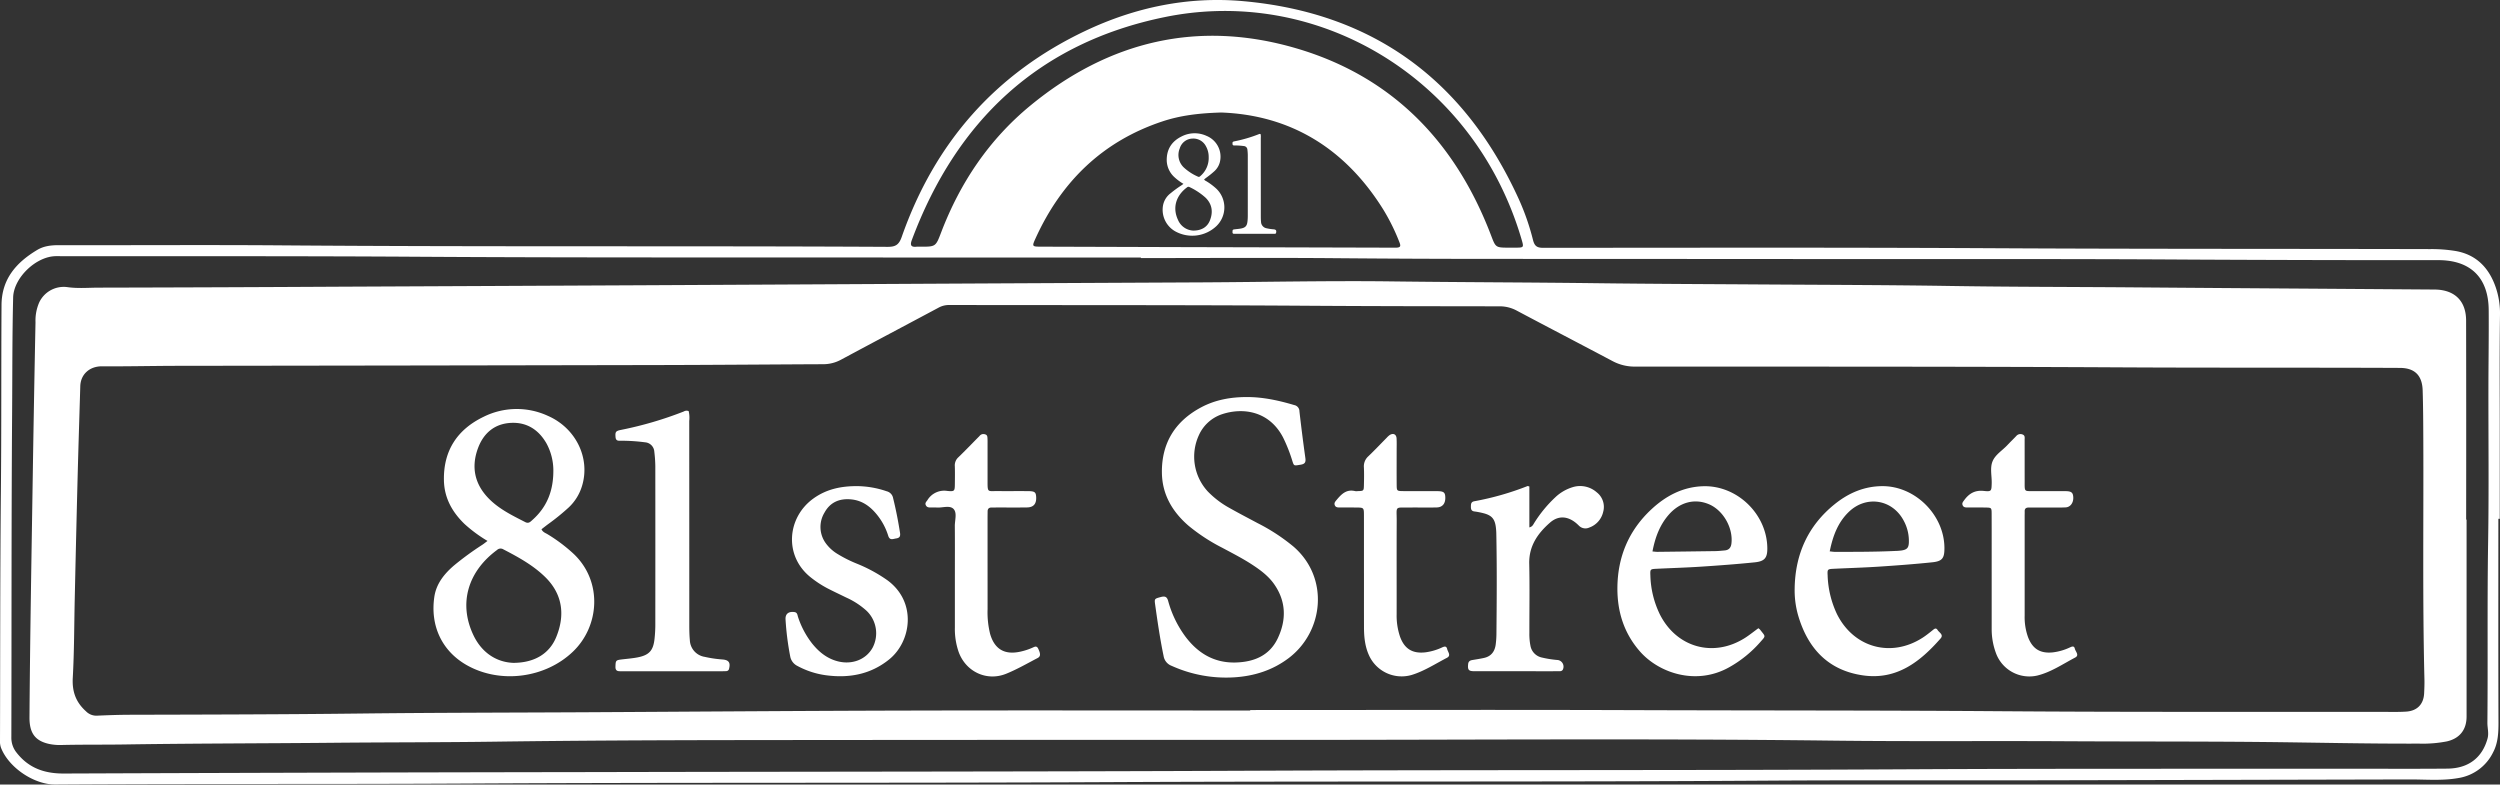 <svg xmlns="http://www.w3.org/2000/svg" width="1143.55" height="358.856" viewBox="0 0 1143.55 358.856">
  <rect x="0" y="0" width="1143.55" height="358.856" fill="#333333" stroke="none"/>
  <g id="グループ_27" data-name="グループ 27" transform="translate(-18843.656 118.141)">
    <path id="パス_98" data-name="パス 98" d="M1142.8,237.317c0,30.994-.052,61.99.054,92.985.016,4.862-.178,9.579-2.512,13.939a21.374,21.374,0,0,1-15.825,11.653c-7.412,1.317-14.843.62-22.271.636q-83.7.2-167.4.391c-42.5.078-85-.116-127.492.165-100.32.665-200.642.172-300.962.677-98.08.493-196.161.084-294.24.648-62.286.356-124.57.02-186.855.443C15.53,358.919,3.947,351.07.443,342A8.283,8.283,0,0,1,0,338.87C.118,300.847.034,262.821.408,224.8c.28-28.43.114-56.858.292-85.287.074-11.882,6.729-19.436,16.288-25.166,3.135-1.879,6.491-2.207,10.08-2.2,33.976.076,67.953-.179,101.927.087,92.328.725,184.659.175,276.988.675,3.62.019,5.208-.9,6.48-4.535,15.044-42.961,42.812-74.764,84.1-94.3C519.3,3.321,543.468-1.708,568.5.517c59.7,5.308,101.472,36.245,126.227,90.564a109.793,109.793,0,0,1,6.486,18.642c.7,2.774,1.763,3.636,4.653,3.633,68.381-.028,136.762-.2,205.14.183,66.871.374,133.739.236,200.608.408a68.071,68.071,0,0,1,11.756.889c9.543,1.706,15.288,7.9,18.292,16.777a36.691,36.691,0,0,1,1.885,12.482c-.254,16.825-.107,33.656-.108,50.485q0,21.369,0,42.737ZM521.85,118.049V117.8q-56.234,0-112.467-.008c-72.622-.1-145.244.122-217.865-.347-55.274-.357-110.55-.209-165.826-.272-9.11-.011-19.462,9.847-19.681,18.915-.424,17.441-.34,34.891-.466,52.334-.361,49.629-.224,99.261-.354,148.892a10.809,10.809,0,0,0,2.45,7.031c5.5,7.012,12.745,9.521,21.555,9.484q120.756-.481,241.512-.66c100.722-.233,201.445-.176,302.168-.62,99.347-.437,198.7-.117,298.046-.65,66.989-.36,133.982-.2,200.972-.267,15.864-.016,31.73.094,47.594-.049,9.689-.089,15.978-5.055,18.362-13.758.681-2.487-.087-4.853-.062-7.279.261-27.575-.109-55.15.335-82.728.378-23.638.1-47.284.134-70.927.019-11.715.218-23.431.125-35.145-.119-14.767-8.323-22.757-23.039-22.749q-56.044.033-112.088-.251c-55.7-.37-111.4-.206-167.1-.248q-79.227-.06-158.454-.077-32.719-.026-65.438-.309c-30.135-.267-60.274-.067-90.41-.067m36.832-66.581c-10.3.293-18.833,1.354-27.06,4.1-27.241,9.078-46.032,27.4-57.848,53.252-1.813,3.968-1.773,4,2.479,4.012q32.035.105,64.071.2,49.009.123,98.018.264c2.644.012,2.4-.946,1.661-2.791A93.456,93.456,0,0,0,632.8,95.944c-17.461-28.086-42.484-43.288-74.115-44.477m131.524,61.816q1.436,0,2.875,0c3.99-.008,4.02-.018,2.881-3.884A152.363,152.363,0,0,0,684.91,81.928C655.764,26.024,594.25-4.7,532.958,7.782,475.291,19.528,437.521,55.118,417.087,109.8c-.9,2.407-.321,3.344,2.237,3.043a13.439,13.439,0,0,1,1.6,0c7.073.014,7.077.015,9.549-6.464,8.711-22.831,21.979-42.582,40.878-58.116,35.964-29.56,76.825-39.316,121.636-26.147,43.96,12.919,72.727,42.913,88.968,85.329,2.21,5.769,2.063,5.824,8.254,5.847" transform="translate(18843.656 -118.141)" fill="#fff" fill-rule="evenodd"/>
    <path id="パス_99" data-name="パス 99" d="M1126.284,218.839q0,45.053,0,90.1c0,5.97-3.118,10-9.015,11.349a57.946,57.946,0,0,1-12.7,1.017c-24.167.091-48.331-.519-72.5-.752-29.6-.285-59.194-.162-88.789-.334-35.678-.21-71.362.156-107.035-.284-84.342-1.037-168.685-.31-253.026-.339q-124.93-.042-249.861.1c-36.52.053-73.043.226-109.56.724-24.491.334-48.981.266-73.472.5-31.729.3-63.464.281-95.19.771-9.666.15-19.333.015-29,.247a23.74,23.74,0,0,1-6.02-.572c-5.989-1.431-8.661-4.873-8.61-12.095.257-36.52.917-73.038,1.486-109.556q.555-35.606,1.268-71.209a20.822,20.822,0,0,1,1.7-9.015,12.387,12.387,0,0,1,12.909-6.99c4.8.685,9.548.241,14.308.231q55.592-.121,111.185-.439,67.73-.309,135.459-.643,65.165-.329,130.329-.689,64.209-.33,128.42-.644c28.645-.157,57.295-.8,85.934-.441,31.411.4,62.824.436,94.231.833,25.024.316,50.046.4,75.069.566,28.738.189,57.48.232,86.215.691,28,.448,56,.416,84.008.64q40.086.32,80.175.58,28.724.207,57.448.411c9.12.071,14.4,5.159,14.417,14.177q.086,45.531.022,91.062ZM569.9,306.166v-.226c58.58,0,117.162-.161,175.742.046,56.014.2,112.027.083,168.042.5,58.257.438,116.518.234,174.779.3,3.407,0,6.824.095,10.22-.129,5.046-.334,7.953-3.409,8.185-8.378.1-2.127.188-4.26.135-6.387-.9-36.4-.354-72.811-.512-109.218-.035-7.667-.055-15.338-.3-23-.218-6.886-3.718-10.2-10.377-10.229-42.382-.2-84.764-.012-127.148-.25-74.237-.415-148.475-.315-222.712-.346a21.437,21.437,0,0,1-10.36-2.541c-14.572-7.72-29.207-15.323-43.769-23.06a16.289,16.289,0,0,0-7.9-1.974c-29.176-.041-58.353-.057-87.529-.257-54.745-.375-109.494-.247-164.242-.349a9.943,9.943,0,0,0-4.862,1.248c-14.824,7.929-29.692,15.774-44.5,23.733a17.038,17.038,0,0,1-8.226,2.105c-25.1.11-50.206.334-75.31.385q-109.92.225-219.838.356c-11.6.02-23.2.3-34.8.227-5.514-.036-9.711,3.561-9.873,9.1-.415,14.142-.874,28.282-1.238,42.427q-.7,27.29-1.288,54.585c-.277,12.132-.233,24.28-.907,36.39-.35,6.3,1.428,11.155,6.045,15.3a6.608,6.608,0,0,0,5.077,1.993c5.1-.23,10.211-.4,15.318-.414,34.928-.086,69.854-.151,104.781-.559,33.969-.4,67.942-.4,101.911-.581,49.2-.265,98.4-.646,147.6-.772,52.616-.134,105.234-.029,157.852-.029" transform="translate(18845.635 -99.298)" fill="#fff" fill-rule="evenodd"/>
    <path id="パス_100" data-name="パス 100" d="M193.953,220.025a63.526,63.526,0,0,1-10.535-7.774c-5.636-5.463-9.244-11.9-9.406-19.929-.273-13.625,6.127-23.291,18.154-29.085a34,34,0,0,1,29.379-.437c12.793,5.59,19.424,19.228,15.711,31.827a22.352,22.352,0,0,1-6.117,10.036A102.728,102.728,0,0,1,221.6,212.4c-.995.744-1.97,1.517-2.961,2.281.626,1.371,1.811,1.686,2.749,2.266a73.454,73.454,0,0,1,11.944,8.976c13.285,12.554,11.924,32.921-.19,44.627-12.694,12.268-33.407,14.991-48.758,6.247-11.276-6.421-16.719-17.977-14.753-31.236.887-5.979,4.534-10.49,9.006-14.326a135.229,135.229,0,0,1,13.016-9.5c.626-.418,1.212-.9,2.3-1.707m11.759,55.767c9.814-.012,16.618-4.278,19.7-11.87,4.109-10.1,2.873-19.661-5.187-27.493-5.578-5.418-12.32-9.072-19.138-12.617a2.373,2.373,0,0,0-2.8.362c-13.046,9.607-17.789,24.125-10.817,38.885,3.868,8.194,10.7,12.443,18.237,12.733m18.36-87.893a25.893,25.893,0,0,0-3.2-12.579c-3.555-6.158-8.926-9.629-16.066-9.306-7.552.342-12.646,4.639-15.22,11.613-3.115,8.442-1.6,16.156,4.665,22.716,4.772,5,10.914,7.965,16.961,11.062,1.59.814,2.375-.171,3.309-1,6.518-5.8,9.557-13.131,9.551-22.5" transform="translate(18872.705 -90.731)" fill="#fff" fill-rule="evenodd"/>
    <path id="パス_101" data-name="パス 101" d="M493.108,155.011c7.367.011,14.463,1.569,21.483,3.66a2.928,2.928,0,0,1,2.416,2.9q1.218,10.677,2.706,21.319c.278,1.959-.192,2.747-2.2,3.074-2.957.482-2.989.653-3.71-1.592a71.482,71.482,0,0,0-4.194-10.7c-6.151-12.054-17.993-14-27.7-10.908a17.767,17.767,0,0,0-10.886,9.661,23.486,23.486,0,0,0,4.012,25.722,41.9,41.9,0,0,0,10.052,7.643c4.232,2.391,8.548,4.629,12.837,6.92A87.717,87.717,0,0,1,514.269,223.4c16.512,14.26,13.891,38.967-2.313,51.121-7.313,5.486-15.645,8.1-24.619,8.688a60.419,60.419,0,0,1-28.79-5.249,5.741,5.741,0,0,1-3.668-4.434c-1.64-7.895-2.8-15.87-3.913-23.85-.34-2.435-.114-2.457,2.626-3.189,1.8-.483,2.788-.243,3.35,1.754a49.145,49.145,0,0,0,7.777,16.169c5.768,7.763,13.284,12.314,23.2,12.02,8.346-.246,15.453-3.174,19.191-11.1,3.967-8.409,3.849-16.861-1.688-24.753-2.542-3.623-6.025-6.252-9.672-8.661-4.491-2.965-9.279-5.414-14.019-7.948a83.6,83.6,0,0,1-15.4-10.049c-7.427-6.4-12.1-14.289-12.236-24.251-.185-13.542,5.979-23.542,17.883-29.915,6.572-3.518,13.726-4.767,21.13-4.743" transform="translate(18921.041 -91.533)" fill="#fff" fill-rule="evenodd"/>
    <path id="パス_102" data-name="パス 102" d="M700.65,236.456c.274-15.6,6.114-28.592,18.356-38.452,6.344-5.108,13.56-8.206,21.849-8.211,15-.008,28.223,13.223,28.3,28.243.025,4.695-.925,6.108-5.551,6.589-8.14.847-16.309,1.455-24.477,1.991-6.894.452-13.8.643-20.7.983-2.721.135-2.838.269-2.7,2.919a44.612,44.612,0,0,0,4.262,17.783c7.666,15.424,24.839,20.137,39.277,10.766,1.5-.972,2.9-2.105,4.3-3.214.82-.648,1.659-1.567,2.489-.216.711,1.159,2.859,2.1,1.336,3.838-9.371,10.691-20.1,19.057-35.4,16.893-15.781-2.232-25.153-12.108-29.62-27.005a41.557,41.557,0,0,1-1.719-12.907m16.038-16.826c1.056.105,1.68.221,2.3.221,9.209,0,18.417.022,27.621-.411a25.755,25.755,0,0,0,3.055-.237c2.33-.394,3.107-1.193,3.216-3.535a19.414,19.414,0,0,0-2.3-9.977c-5.151-9.884-17.173-11.842-25.182-4.1-4.986,4.82-7.276,10.958-8.714,18.035" transform="translate(18963.922 -85.562)" fill="#fff" fill-rule="evenodd"/>
    <path id="パス_103" data-name="パス 103" d="M695.927,254.783a5.246,5.246,0,0,1,.767.629c2.6,3.377,2.784,2.673-.082,5.915A53.862,53.862,0,0,1,682.641,272.6c-15.069,8.518-32.2,2.729-40.926-7.249-7.275-8.314-10.336-18.188-10.268-29,.092-14.091,5.114-26.24,15.523-35.936,6.655-6.2,14.363-10.282,23.638-10.585,15.579-.507,29.257,12.731,29.415,28.306.044,4.4-1.158,6.036-5.737,6.5-8.142.833-16.31,1.436-24.478,1.972-6.765.445-13.547.644-20.32.971-3,.145-3.085.17-2.961,3.064a43.147,43.147,0,0,0,4.319,17.761c7.661,15.268,24.591,19.957,38.991,10.786,2.04-1.3,3.925-2.837,6.089-4.414m-48.442-35.109c1.011.081,1.638.183,2.266.175q13.243-.151,26.488-.34c1.4-.02,2.807-.179,4.211-.3,1.951-.159,2.922-1.21,3.156-3.18.838-7.047-3.691-15.092-10.155-17.9-6.574-2.855-13.51-1.071-18.629,4.869-4.039,4.685-6.108,10.259-7.337,16.671" transform="translate(18952.043 -85.558)" fill="#fff" fill-rule="evenodd"/>
    <path id="パス_104" data-name="パス 104" d="M273.768,160.526a13.314,13.314,0,0,1,.259,4.513q.025,46.645.022,93.293c0,2.3.035,4.613.251,6.9a8.051,8.051,0,0,0,6.83,7.71,53.555,53.555,0,0,0,7.96,1.183c3,.2,3.847,1.4,3.176,4.152a1.333,1.333,0,0,1-1.259,1.188c-.892.062-1.789.056-2.685.056H244.168c-.383,0-.767,0-1.151,0-1.454,0-2.8.1-2.739-2.115.072-2.641.154-2.946,2.553-3.249,2.537-.32,5.1-.493,7.6-.983,5.286-1.033,7.165-3.152,7.724-8.5a59.867,59.867,0,0,0,.356-6.127q.037-36.473,0-72.946a60.429,60.429,0,0,0-.46-6.5,4.575,4.575,0,0,0-4.189-4.294,83.432,83.432,0,0,0-10.712-.724c-1.16-.057-2.671.4-2.834-1.653-.183-2.327,0-2.826,2.544-3.317a169.257,169.257,0,0,0,28.67-8.412,2.505,2.505,0,0,1,2.239-.177" transform="translate(18884.9 -90.621)" fill="#fff" fill-rule="evenodd"/>
    <path id="パス_105" data-name="パス 105" d="M339.879,189.791a43.011,43.011,0,0,1,13.074,2.352,3.935,3.935,0,0,1,2.933,3.124c1.293,5.221,2.316,10.485,3.153,15.8.252,1.6-.089,2.41-1.766,2.65-1.476.211-2.914,1.076-3.638-1.272A28.723,28.723,0,0,0,348.616,203c-3.14-3.938-6.954-6.753-12.194-7.174s-9.37,1.424-11.906,6.047a12.648,12.648,0,0,0,.642,14.138,18.372,18.372,0,0,0,5.387,4.853,58.936,58.936,0,0,0,8.916,4.452,68.8,68.8,0,0,1,13.786,7.51c13.607,9.947,11.017,28.012.838,36.229-8.52,6.88-18.353,8.649-28.922,7.24a38.148,38.148,0,0,1-13.066-4.268,6.047,6.047,0,0,1-3.284-4.409,128.326,128.326,0,0,1-2.123-16.743c-.195-2.643,1.337-3.825,4.013-3.487,1.434.182,1.394,1.385,1.692,2.25a39.616,39.616,0,0,0,6.452,12.143c3.113,3.872,6.826,6.893,11.775,8.15,6.533,1.659,12.9-.825,15.889-6.244a14.215,14.215,0,0,0-2.824-16.932,35.3,35.3,0,0,0-9.305-6.032c-2.868-1.415-5.772-2.76-8.609-4.233a48.107,48.107,0,0,1-7.383-4.822c-12.6-9.827-11.033-27.558,1.054-36.23,5.838-4.187,12.473-5.749,20.436-5.643" transform="translate(18896.295 -85.564)" fill="#fff" fill-rule="evenodd"/>
    <path id="パス_106" data-name="パス 106" d="M779.531,232.8c0-8.957.021-17.912-.014-26.868-.01-2.764-.077-2.806-2.722-2.86-2.813-.057-5.63-.02-8.444-.026-.93,0-1.8-.1-2.157-1.178-.286-.87.225-1.414.681-2.049,2.228-3.1,4.928-4.785,9.029-4.344,3.545.381,3.535.049,3.641-3.433.105-3.436-.9-7.12.448-10.24,1.285-2.987,4.449-4.855,6.719-7.281,1.311-1.4,2.7-2.724,4.02-4.118a2.511,2.511,0,0,1,3.125-.654c1,.478.747,1.521.75,2.375.02,6.268,0,12.538.016,18.807.011,5.145-.347,4.6,4.448,4.626,4.733.022,9.468-.019,14.2.015,2.727.019,3.466.636,3.582,2.779.135,2.494-1.284,4.54-3.486,4.651-2.808.142-5.628.046-8.443.053s-5.63.035-8.444.015c-1.267-.009-1.9.517-1.847,1.82.025.639-.014,1.279-.014,1.918q0,22.838,0,45.677a27.227,27.227,0,0,0,1.521,9.8c2.052,5.406,5.549,7.613,11.285,7.046a25.3,25.3,0,0,0,7.715-2.192c.922-.408,2.077-1.066,2.427.482.3,1.323,2.2,3,.17,4.063-5.648,2.96-11.015,6.663-17.27,8.22a16.256,16.256,0,0,1-18.792-9.761,31.348,31.348,0,0,1-2.14-11.623c0-.128,0-.257,0-.384q0-12.666,0-25.332" transform="translate(18975.156 -89.052)" fill="#fff" fill-rule="evenodd"/>
    <path id="パス_107" data-name="パス 107" d="M374.763,233.443c0-7.3.044-14.6-.025-21.9-.026-2.657,1.114-5.988-.554-7.793-1.711-1.85-5.087-.494-7.725-.69-.892-.066-1.792-.016-2.688-.015-.913,0-1.791-.021-2.287-1.016-.524-1.052.233-1.625.73-2.357a8.964,8.964,0,0,1,9.1-4.2c3.353.344,3.4.029,3.439-3.263.029-2.688.077-5.379-.018-8.066a4.965,4.965,0,0,1,1.636-4.074c3.043-2.93,5.965-5.985,8.935-8.991.268-.273.56-.531.8-.827a2.219,2.219,0,0,1,2.433-.678c1.166.271,1.106,1.253,1.151,2.135.04.766.024,1.536.024,2.3q0,8.645,0,17.288c-.009,4.9.151,4.23,4.1,4.248,4.738.025,9.476-.012,14.213.013,3.27.016,3.814.428,3.924,2.779.142,3.039-1.2,4.637-4.159,4.685-4.48.073-8.963.021-13.445.025-.9,0-1.794.029-2.689.012-1.247-.023-1.924.512-1.918,1.808,0,.9-.025,1.794-.025,2.689q0,20.938.011,41.875a41.287,41.287,0,0,0,1.152,11.426q3.007,10.457,13.712,8.155a28.188,28.188,0,0,0,5.825-1.907c.961-.442,1.813-.861,2.477.551,1.093,2.321,1.169,3.494-.3,4.259-4.764,2.482-9.447,5.2-14.416,7.2-8.951,3.6-18.534-1.029-21.736-10.135a32.025,32.025,0,0,1-1.681-10.954c0-.255,0-.512,0-.768Z" transform="translate(18905.674 -89.049)" fill="#fff" fill-rule="evenodd"/>
    <path id="パス_108" data-name="パス 108" d="M534.474,233.255c0-8.835.013-17.671-.008-26.506-.008-3.634-.041-3.647-3.527-3.684-2.56-.026-5.122-.012-7.682-.016-.932,0-1.818-.1-2.172-1.163-.282-.845.161-1.436.674-2.054,2.254-2.714,4.559-5.274,8.649-4.277a4.429,4.429,0,0,0,1.149.009c2.783-.087,2.833-.087,2.9-2.742.066-2.688.112-5.383-.008-8.066a6.144,6.144,0,0,1,2.012-5.113c2.874-2.735,5.595-5.63,8.385-8.451a8.209,8.209,0,0,1,1.415-1.29c1.629-1.011,3.032-.333,3.133,1.563.1,1.914.035,3.841.036,5.762,0,5.121-.029,10.244.013,15.365.025,2.893.077,2.94,3.046,2.962,5.122.039,10.244-.007,15.366.02,3.111.016,3.768.544,3.829,2.888.072,2.807-1.3,4.508-3.939,4.568-4.095.093-8.194-.011-12.292.037-7.132.084-5.972-.9-6,6.151-.063,14.213-.006,28.428-.026,42.641a29.933,29.933,0,0,0,1.521,10.2c1.988,5.589,5.636,7.895,11.518,7.262a25.888,25.888,0,0,0,7.71-2.241c1.005-.445,2.006-.828,2.361.714.314,1.352,1.926,2.974-.112,4.026-5.337,2.756-10.419,6.108-16.207,7.858a16.4,16.4,0,0,1-19.472-9.079c-1.828-4.06-2.248-8.378-2.259-12.758-.019-8.195-.006-16.39-.006-24.586" transform="translate(18933.084 -89.057)" fill="#fff" fill-rule="evenodd"/>
    <path id="パス_109" data-name="パス 109" d="M601.188,189.956v18.722c1.509-.373,1.806-1.434,2.321-2.2A58.6,58.6,0,0,1,613,194.951a20,20,0,0,1,7.863-4.639,11.509,11.509,0,0,1,11.148,2.315,8.445,8.445,0,0,1,2.934,8.978,9.92,9.92,0,0,1-6.382,7.148,4.144,4.144,0,0,1-4.646-.814c-.458-.445-.921-.892-1.417-1.3-3.878-3.165-8.075-3.469-11.872-.146-5.619,4.916-9.686,10.7-9.5,18.786.24,10.49.051,20.99.067,31.485a28.264,28.264,0,0,0,.5,6.1,6.683,6.683,0,0,0,4.982,5.277,48.488,48.488,0,0,0,7.57,1.2,3.071,3.071,0,0,1,2.2,4.487,1.469,1.469,0,0,1-1.323.608q-1.729.026-3.456.03-17.856,0-35.71-.015c-2.594-.007-3.028-.662-2.78-3.208.127-1.308.845-1.726,1.96-1.911,1.763-.292,3.531-.567,5.276-.948,3.31-.718,4.968-2.954,5.383-6.188a39.371,39.371,0,0,0,.327-4.593c.148-15.356.251-30.714-.054-46.068-.017-.9-.08-1.792-.179-2.681-.45-4.025-1.855-5.684-5.729-6.681a35.336,35.336,0,0,0-4.141-.8c-1.366-.18-1.576-1.039-1.572-2.169,0-1.214.035-2.25,1.641-2.51a129.665,129.665,0,0,0,24.285-6.94c.1-.036.245.055.817.2" transform="translate(18942.029 -85.57)" fill="#fff" fill-rule="evenodd"/>
    <path id="パス_110" data-name="パス 110" d="M463.414,75.17a24.371,24.371,0,0,1-4.039-2.981,10.7,10.7,0,0,1-3.606-7.64c-.106-5.224,2.348-8.932,6.961-11.152a13.032,13.032,0,0,1,11.264-.168,10.277,10.277,0,0,1,6.023,12.2,8.577,8.577,0,0,1-2.345,3.848,39.82,39.82,0,0,1-3.657,2.967c-.382.285-.756.581-1.135.874.24.525.694.647,1.053.868a28.153,28.153,0,0,1,4.58,3.442,11.846,11.846,0,0,1-.073,17.111,16.1,16.1,0,0,1-18.695,2.395,11.309,11.309,0,0,1-5.657-11.975,9.062,9.062,0,0,1,3.453-5.494,51.6,51.6,0,0,1,4.991-3.643c.239-.161.464-.344.88-.655m4.51,21.383c3.762,0,6.371-1.64,7.555-4.552,1.576-3.872,1.1-7.538-1.988-10.541a30.092,30.092,0,0,0-7.339-4.838.909.909,0,0,0-1.073.139c-5,3.684-6.82,9.25-4.148,14.909a7.972,7.972,0,0,0,6.994,4.882m7.039-33.7a9.944,9.944,0,0,0-1.227-4.824,6.486,6.486,0,0,0-6.161-3.568,6.246,6.246,0,0,0-5.836,4.453,7.872,7.872,0,0,0,1.789,8.71,23.07,23.07,0,0,0,6.5,4.24c.608.313.909-.066,1.268-.384a10.847,10.847,0,0,0,3.663-8.628" transform="translate(18921.574 -109.209)" fill="#fff" fill-rule="evenodd"/>
    <path id="パス_111" data-name="パス 111" d="M494.018,52.357a5.1,5.1,0,0,1,.1,1.731q.01,17.884.009,35.771c0,.882.014,1.768.1,2.646a3.088,3.088,0,0,0,2.62,2.956,20.4,20.4,0,0,0,3.05.453c1.152.077,1.476.539,1.217,1.592a.508.508,0,0,1-.483.456c-.341.023-.684.021-1.03.021H482.669c-.148,0-.3,0-.443,0-.556,0-1.072.039-1.05-.811.028-1.012.06-1.129.98-1.245.972-.123,1.955-.189,2.915-.376,2.027-.4,2.746-1.209,2.961-3.261a22.466,22.466,0,0,0,.137-2.348q.014-13.984,0-27.97a23.083,23.083,0,0,0-.177-2.491,1.755,1.755,0,0,0-1.606-1.647,32.124,32.124,0,0,0-4.107-.278c-.445-.021-1.025.152-1.087-.634-.07-.892,0-1.084.976-1.271a64.891,64.891,0,0,0,10.992-3.226.958.958,0,0,1,.859-.068" transform="translate(18926.25 -109.167)" fill="#fff" fill-rule="evenodd"/>
  </g>
</svg>
